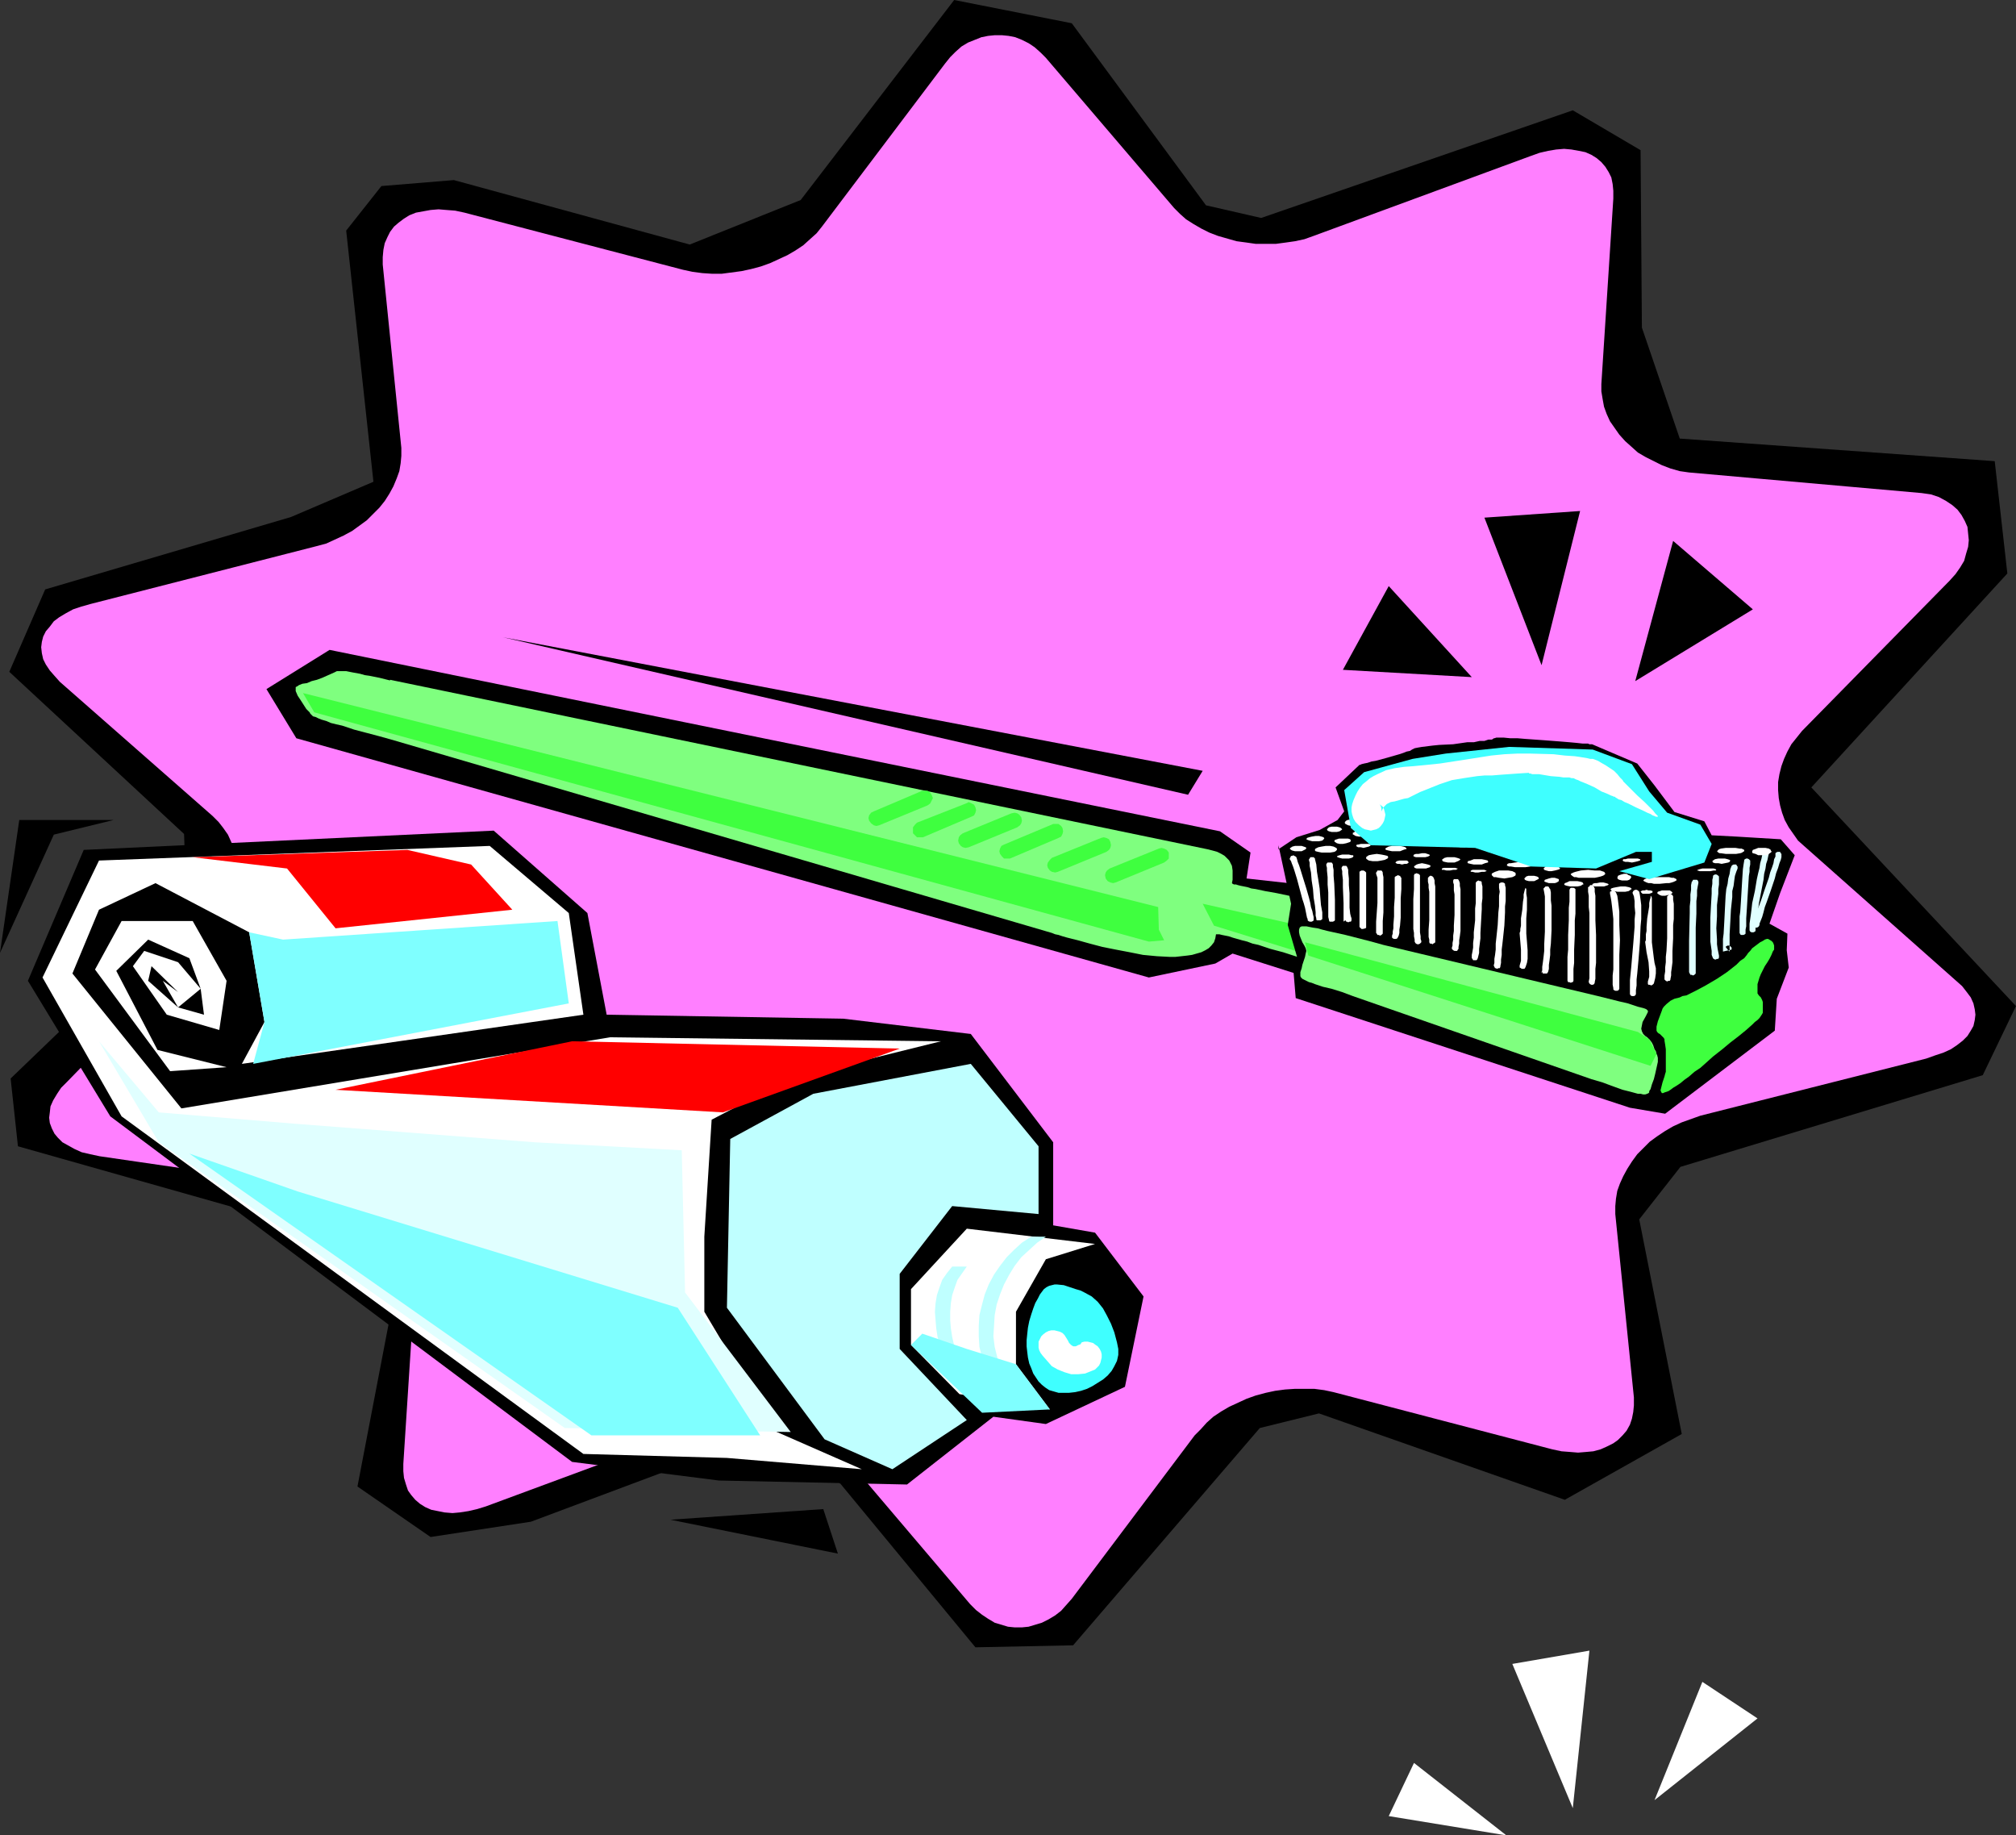 <?xml version="1.0" encoding="UTF-8" standalone="no"?>
<svg
   version="1.0"
   width="129.724mm"
   height="118.072mm"
   id="svg122"
   sodipodi:docname="Toothbrush &amp; Paste 1.wmf"
   xmlns:inkscape="http://www.inkscape.org/namespaces/inkscape"
   xmlns:sodipodi="http://sodipodi.sourceforge.net/DTD/sodipodi-0.dtd"
   xmlns="http://www.w3.org/2000/svg"
   xmlns:svg="http://www.w3.org/2000/svg">
  <rect width="100%" height="100%" fill="#333333" stroke="none"/>
  <sodipodi:namedview
     id="namedview122"
     pagecolor="#ffffff"
     bordercolor="#000000"
     borderopacity="0.25"
     inkscape:showpageshadow="2"
     inkscape:pageopacity="0.0"
     inkscape:pagecheckerboard="0"
     inkscape:deskcolor="#d1d1d1"
     inkscape:document-units="mm" />
  <defs
     id="defs1">
    <pattern
       id="WMFhbasepattern"
       patternUnits="userSpaceOnUse"
       width="6"
       height="6"
       x="0"
       y="0" />
  </defs>
  <path
     style="fill:#000000;fill-opacity:1;fill-rule:evenodd;stroke:none"
     d="M 80.315,300.198 4.363,278.709 2.586,262.229 45.41,221.028 44.763,202.771 2.262,163.348 10.989,143.313 70.781,125.702 90.819,117.139 84.194,56.065 92.758,45.24 110.373,43.786 167.741,59.458 194.728,48.633 232.057,0 l 28.603,5.655 32.643,44.27 13.413,3.07 75.79,-26.174 16.483,9.694 0.323,43.139 9.211,26.982 76.598,5.493 3.07,27.305 -47.672,52.026 49.773,53.157 -8.08,16.803 -73.528,22.297 -10.019,12.764 10.342,52.187 -28.442,15.995 -59.792,-21.004 -14.382,3.555 -45.41,52.834 -23.755,0.485 -32.805,-39.746 -17.453,-12.441 -57.853,21.65 -24.402,3.716 -17.776,-12.279 10.504,-54.772 z"
     id="path1" />
  <path
     style="fill:#ff7fff;fill-opacity:1;fill-rule:evenodd;stroke:none"
     d="m 166.125,65.598 2.262,0.485 2.424,0.323 2.424,0.162 h 2.262 l 2.424,-0.323 2.424,-0.323 2.262,-0.485 2.424,-0.646 2.262,-0.808 2.101,-0.969 2.101,-0.969 1.939,-1.131 1.939,-1.293 1.616,-1.454 1.616,-1.454 1.293,-1.616 29.896,-39.585 1.293,-1.616 1.293,-1.293 1.454,-1.293 1.616,-0.969 1.616,-0.646 1.616,-0.646 1.616,-0.323 1.616,-0.162 h 1.778 l 1.616,0.162 1.616,0.323 1.616,0.646 1.616,0.808 1.454,0.969 1.454,1.293 1.293,1.293 31.189,36.515 1.454,1.454 1.454,1.293 1.778,1.131 1.939,1.131 1.939,0.969 2.101,0.808 2.262,0.646 2.262,0.646 2.424,0.323 2.262,0.323 h 2.424 2.424 l 2.424,-0.323 2.262,-0.323 2.262,-0.485 2.262,-0.808 52.682,-19.388 2.262,-0.808 2.101,-0.485 1.939,-0.323 1.939,-0.162 1.778,0.162 1.778,0.323 1.616,0.323 1.454,0.646 1.293,0.808 1.131,0.969 0.97,1.131 0.808,1.293 0.646,1.293 0.323,1.616 0.162,1.616 v 1.939 l -2.909,45.078 v 1.777 l 0.323,1.939 0.323,1.777 0.646,1.777 0.808,1.777 1.131,1.616 1.131,1.616 1.454,1.616 1.454,1.293 1.616,1.454 1.939,1.131 1.939,0.969 1.939,0.969 2.101,0.808 2.262,0.646 2.262,0.323 56.56,5.009 2.262,0.323 1.939,0.646 1.778,0.969 1.454,0.969 1.293,1.131 0.97,1.293 0.808,1.454 0.646,1.454 0.162,1.616 0.162,1.616 -0.162,1.616 -0.485,1.616 -0.485,1.777 -0.97,1.616 -1.131,1.616 -1.454,1.616 -35.875,36.515 -1.293,1.616 -1.293,1.616 -0.97,1.777 -0.808,1.777 -0.646,1.777 -0.485,1.939 -0.323,1.939 v 1.939 l 0.162,1.939 0.323,1.777 0.485,1.777 0.646,1.777 0.97,1.777 1.131,1.616 1.131,1.616 1.454,1.293 37.006,32.799 1.454,1.293 1.131,1.454 0.97,1.293 0.646,1.454 0.323,1.454 0.162,1.293 -0.162,1.293 -0.323,1.454 -0.646,1.131 -0.808,1.293 -1.131,1.131 -1.454,1.131 -1.454,0.969 -1.778,0.808 -1.939,0.646 -2.262,0.808 -54.944,13.895 -2.262,0.808 -2.262,0.808 -2.101,0.969 -1.939,1.131 -1.939,1.293 -1.778,1.293 -1.616,1.616 -1.454,1.454 -1.293,1.777 -1.131,1.777 -0.97,1.777 -0.808,1.777 -0.646,1.777 -0.323,1.939 -0.162,1.777 v 1.939 l 4.525,44.593 v 1.939 l -0.162,1.616 -0.323,1.616 -0.485,1.454 -0.808,1.454 -0.97,1.131 -1.131,1.131 -1.131,0.808 -1.616,0.808 -1.454,0.646 -1.778,0.485 -1.778,0.162 -1.939,0.162 -1.939,-0.162 -2.101,-0.162 -2.262,-0.485 -53.166,-13.895 -2.262,-0.485 -2.424,-0.323 h -2.424 -2.262 l -2.424,0.162 -2.424,0.323 -2.262,0.485 -2.424,0.646 -2.262,0.808 -2.101,0.969 -2.101,0.969 -1.939,1.131 -1.939,1.293 -1.616,1.454 -1.454,1.616 -1.454,1.454 v 0 l -29.896,39.746 -1.293,1.454 -1.293,1.454 -1.454,1.131 -1.616,0.969 -1.616,0.808 -1.616,0.485 -1.616,0.485 -1.616,0.162 h -1.778 l -1.616,-0.162 -1.616,-0.485 -1.616,-0.485 -1.616,-0.969 -1.454,-0.969 -1.454,-1.131 -1.454,-1.454 -31.027,-36.515 -1.293,-1.454 -1.616,-1.293 -1.778,-1.131 -1.939,-1.131 -1.939,-0.969 -2.101,-0.808 -2.262,-0.646 -2.262,-0.646 -2.262,-0.323 -2.424,-0.323 h -2.424 -2.424 l -2.424,0.323 -2.262,0.323 -2.262,0.646 -2.262,0.646 -52.843,19.55 -2.101,0.646 -2.101,0.485 -2.101,0.323 -1.778,0.162 -1.939,-0.162 -1.616,-0.323 -1.616,-0.323 -1.454,-0.646 -1.293,-0.808 -1.131,-0.969 -0.97,-1.131 -0.808,-1.131 -0.485,-1.454 -0.485,-1.616 -0.162,-1.616 v -1.777 l 2.909,-45.078 v -1.939 l -0.323,-1.777 -0.485,-1.939 -0.485,-1.777 -0.97,-1.777 -0.97,-1.616 -1.293,-1.616 -1.293,-1.454 -1.454,-1.454 -1.778,-1.293 -1.778,-1.293 -1.939,-0.969 -1.939,-0.969 -2.262,-0.808 -2.101,-0.485 -2.262,-0.485 -55.429,-8.079 -2.262,-0.485 -2.101,-0.485 -1.778,-0.808 -1.454,-0.808 -1.454,-0.808 -1.131,-1.131 -0.808,-0.969 -0.646,-1.293 -0.485,-1.293 -0.162,-1.293 0.162,-1.293 0.162,-1.454 0.646,-1.454 0.97,-1.616 0.97,-1.454 1.454,-1.454 35.714,-36.676 1.454,-1.454 1.293,-1.777 0.97,-1.616 0.808,-1.939 0.646,-1.777 0.485,-1.939 0.162,-1.939 0.162,-1.777 -0.162,-1.939 -0.323,-1.939 -0.485,-1.777 -0.808,-1.777 -0.808,-1.777 -1.131,-1.616 -1.131,-1.454 -1.454,-1.454 -37.168,-32.637 -1.293,-1.454 -1.131,-1.293 -0.97,-1.454 -0.646,-1.293 -0.323,-1.454 -0.162,-1.454 0.162,-1.293 0.323,-1.293 0.646,-1.293 0.97,-1.131 0.97,-1.293 1.293,-0.969 1.616,-0.969 1.778,-0.969 1.939,-0.646 2.262,-0.646 54.944,-14.057 2.424,-0.646 2.101,-0.969 2.101,-0.969 2.101,-1.131 1.778,-1.293 1.778,-1.293 1.616,-1.616 1.454,-1.454 1.293,-1.616 1.131,-1.777 0.97,-1.777 0.808,-1.939 0.646,-1.777 0.323,-1.939 0.162,-1.777 v -1.939 L 93.081,64.305 v -1.777 l 0.162,-1.777 0.323,-1.616 0.646,-1.454 0.646,-1.293 0.97,-1.293 1.131,-0.969 1.293,-0.969 1.293,-0.808 1.616,-0.646 1.778,-0.323 1.778,-0.323 1.939,-0.162 1.939,0.162 2.101,0.162 2.262,0.485 z"
     id="path2" />
  <path
     style="fill:#000000;fill-opacity:1;fill-rule:evenodd;stroke:none"
     d="m 357.944,164.64 -31.35,-1.777 11.15,-20.358 z"
     id="path3" />
  <path
     style="fill:#000000;fill-opacity:1;fill-rule:evenodd;stroke:none"
     d="m 374.912,161.732 -13.898,-35.869 23.27,-1.616 z"
     id="path4" />
  <path
     style="fill:#000000;fill-opacity:1;fill-rule:evenodd;stroke:none"
     d="m 397.697,165.61 9.211,-34.091 19.392,16.642 z"
     id="path5" />
  <path
     style="fill:#000000;fill-opacity:1;fill-rule:evenodd;stroke:none"
     d="m 80.154,158.016 -15.352,9.533 7.272,11.956 207.333,58.165 16.16,-3.393 4.202,-2.424 20.362,6.463 0.485,-22.781 -17.453,-1.939 0.97,-6.301 -7.434,-5.17 z"
     id="path6" />
  <path
     style="fill:#7fff7f;fill-opacity:1;fill-rule:evenodd;stroke:none"
     d="m 95.182,179.828 -2.909,-0.808 -3.07,-0.808 -3.07,-0.808 -2.909,-0.969 -1.454,-0.323 -1.293,-0.323 -1.131,-0.485 -1.131,-0.323 -0.808,-0.323 -0.646,-0.323 -0.646,-0.162 -0.323,-0.323 -0.323,-0.323 -0.162,-0.323 -0.808,-0.808 -1.454,-2.262 -0.646,-0.969 -0.485,-1.131 v -0.323 -0.323 -0.323 l 0.323,-0.162 0.485,-0.323 0.808,-0.323 1.131,-0.162 1.131,-0.485 1.293,-0.323 1.293,-0.485 1.454,-0.646 1.454,-0.646 0.646,-0.323 h 0.97 1.293 l 1.616,0.323 1.778,0.323 1.131,0.323 1.131,0.162 2.424,0.485 2.586,0.646 v -0.162 l 198.768,41.2 1.293,0.323 1.131,0.323 0.97,0.485 0.808,0.485 0.646,0.646 0.485,0.485 0.323,0.646 0.323,0.646 0.162,1.131 v 1.293 0.969 l -0.162,0.808 v 0 l 0.162,0.162 0.323,0.162 h 0.485 l 0.485,0.162 0.646,0.162 0.808,0.162 0.808,0.162 0.97,0.323 1.131,0.162 2.262,0.485 2.747,0.485 3.07,0.646 3.232,0.485 3.394,0.646 3.717,0.646 3.878,0.646 3.878,0.646 4.04,0.646 8.403,1.454 8.242,1.293 4.04,0.808 3.878,0.646 3.878,0.646 3.555,0.646 3.394,0.485 3.232,0.646 2.909,0.485 2.586,0.485 1.293,0.162 1.131,0.323 0.97,0.162 0.808,0.162 0.808,0.162 0.808,0.162 0.485,0.162 0.485,0.162 h 0.485 l 0.162,0.162 h 0.162 v 0.162 h -0.323 l -0.485,0.162 -0.97,0.162 -1.131,0.162 -1.293,0.162 -1.454,0.162 -1.616,0.162 -1.939,0.162 -1.939,0.162 -2.262,0.162 -2.262,0.323 -2.424,0.162 -4.848,0.485 -10.181,0.808 -5.171,0.485 -4.686,0.323 -2.262,0.162 -2.101,0.162 -1.939,0.162 -1.778,0.323 h -1.616 l -1.454,0.162 -1.293,0.162 -0.97,0.162 h -0.808 l -0.485,0.162 h -0.323 l -0.485,-0.162 h -0.485 l -0.808,-0.162 -0.808,-0.162 -0.97,-0.323 -1.131,-0.323 -1.131,-0.323 -2.586,-0.808 -2.909,-0.646 -5.979,-1.939 -3.07,-0.808 -2.909,-0.969 -1.454,-0.323 -1.293,-0.485 -1.293,-0.323 -1.131,-0.323 -1.131,-0.323 -0.97,-0.323 -0.808,-0.162 -0.808,-0.162 -0.646,-0.162 h -0.323 -0.323 -0.162 l -0.162,0.969 -0.323,0.969 -0.646,0.808 -0.646,0.646 -0.808,0.485 -0.97,0.485 -1.131,0.323 -1.131,0.323 -1.131,0.162 -1.454,0.162 -1.454,0.162 h -1.454 l -3.07,-0.162 -3.394,-0.323 -3.232,-0.646 -3.394,-0.646 -3.232,-0.646 -3.07,-0.808 -2.909,-0.808 -1.293,-0.323 -1.293,-0.323 -1.131,-0.323 -0.97,-0.323 -0.808,-0.162 -0.808,-0.323 z"
     id="path7" />
  <path
     style="fill:#3fff3f;fill-opacity:1;fill-rule:evenodd;stroke:none"
     d="m 76.437,173.203 202.969,55.742 3.717,-0.323 -1.293,-2.585 -0.162,-5.493 -207.979,-52.026 z"
     id="path8" />
  <path
     style="fill:#3fff3f;fill-opacity:1;fill-rule:evenodd;stroke:none"
     d="m 295.243,225.068 20.846,6.463 h 3.232 l 3.717,-1.616 0.323,-3.231 -30.866,-6.948 z"
     id="path9" />
  <path
     style="fill:#000000;fill-opacity:1;fill-rule:evenodd;stroke:none"
     d="m 310.918,206.487 4.363,-2.908 5.656,-1.777 4.363,-2.424 1.616,-2.1 -2.101,-5.817 5.818,-5.493 h 0.162 l 0.323,-0.162 0.646,-0.162 0.808,-0.162 0.97,-0.323 0.97,-0.162 2.424,-0.646 2.262,-0.646 1.131,-0.323 0.97,-0.323 0.808,-0.323 0.808,-0.162 0.485,-0.323 0.323,-0.162 0.323,-0.162 0.808,-0.162 0.97,-0.162 1.293,-0.162 1.293,-0.162 1.616,-0.162 3.394,-0.162 3.394,-0.485 h 1.616 l 1.454,-0.323 h 1.131 l 0.97,-0.323 h 0.808 l 0.323,-0.162 0.162,-0.162 h 0.162 l 0.485,-0.162 h 1.778 l 1.616,0.162 h 1.778 l 1.939,0.162 4.525,0.323 4.202,0.323 1.939,0.162 1.778,0.162 1.454,0.162 h 0.646 0.646 l 0.323,0.162 h 0.323 0.323 l 10.989,4.686 4.202,5.332 4.848,6.463 7.272,2.262 1.778,3.393 6.141,0.323 10.666,0.646 3.394,3.878 -3.555,9.21 -2.586,7.432 4.363,2.424 -0.162,4.039 0.485,4.201 -2.909,7.594 -0.485,7.755 -26.664,20.196 -8.565,-1.454 -81.285,-26.659 -0.646,-7.755 0.97,-2.262 -2.262,-7.755 0.808,-5.17 -3.07,-14.218 z"
     id="path10" />
  <path
     style="fill:#7fff7f;fill-opacity:1;fill-rule:evenodd;stroke:none"
     d="m 336.451,229.753 -2.909,-0.808 -6.302,-1.616 -2.909,-0.646 -1.454,-0.323 -1.293,-0.323 -1.131,-0.323 -1.131,-0.162 -0.808,-0.162 -0.808,-0.162 h -1.131 l -0.323,0.162 -0.162,0.162 -0.162,0.485 v 0.646 l 0.162,0.808 0.646,1.616 0.485,0.808 0.323,0.646 0.162,0.646 -0.162,0.646 -0.162,0.808 -0.646,1.939 -0.162,0.808 -0.323,0.969 v 0.646 0.323 l 0.162,0.323 0.323,0.323 0.323,0.162 0.646,0.323 0.646,0.323 0.646,0.162 0.808,0.323 1.939,0.646 2.101,0.485 2.586,0.808 2.586,0.969 58.014,20.196 2.747,0.808 2.586,0.969 2.262,0.808 1.939,0.485 1.778,0.485 h 0.646 l 0.646,0.162 h 0.485 l 0.485,-0.162 0.323,-0.162 0.162,-0.162 v -0.323 l 0.323,-0.485 0.323,-1.131 0.485,-1.293 0.323,-1.293 0.323,-1.454 0.323,-1.454 v -0.969 l -0.162,-0.646 -0.162,-0.323 -0.162,-0.646 -0.323,-0.485 -0.323,-0.969 -0.323,-0.646 -0.485,-0.646 -0.646,-0.646 -0.485,-0.323 -0.485,-0.485 -0.162,-0.323 -0.162,-0.323 -0.162,-0.646 0.162,-0.808 0.162,-0.808 0.808,-1.454 0.323,-0.646 0.162,-0.323 v -0.323 l -0.162,-0.162 -0.162,-0.162 -0.323,-0.162 -0.485,-0.162 -0.646,-0.162 -0.646,-0.162 -1.454,-0.485 -0.97,-0.323 -2.101,-0.485 -2.586,-0.646 -2.586,-0.646 z"
     id="path11" />
  <path
     style="fill:#3fff3f;fill-opacity:1;fill-rule:evenodd;stroke:none"
     d="m 408.524,242.517 -1.293,0.323 -0.97,0.485 -0.97,0.808 -0.646,0.646 -0.323,0.485 -0.162,0.485 -0.485,1.293 -0.485,1.293 -0.323,1.293 v 0.646 0.323 l 0.162,0.323 0.323,0.323 0.323,0.162 0.323,0.323 0.323,0.323 0.323,0.323 0.162,0.323 v 0.323 l 0.162,0.969 0.162,1.131 v 5.493 l -0.162,0.485 -0.162,0.646 -0.485,1.454 -0.162,0.646 -0.162,0.646 -0.162,0.646 0.162,0.323 0.162,0.323 h 0.323 l 0.323,-0.162 0.485,-0.162 0.485,-0.162 0.485,-0.323 0.646,-0.485 0.808,-0.485 0.97,-0.646 0.97,-0.808 1.131,-0.808 1.293,-1.131 1.454,-0.969 1.454,-1.293 1.616,-1.454 2.262,-1.777 1.939,-1.616 2.101,-1.616 1.778,-1.454 1.454,-1.293 0.646,-0.646 0.646,-0.485 0.485,-0.485 0.323,-0.485 0.323,-0.485 0.162,-0.323 v -1.293 -1.293 l -0.162,-0.485 -0.162,-0.323 -0.162,-0.323 -0.323,-0.323 -0.162,-0.162 -0.323,-0.485 v -0.485 -0.485 -1.293 l 0.485,-1.616 0.323,-0.808 0.485,-0.969 0.485,-0.969 0.646,-0.969 0.485,-0.808 0.485,-0.969 0.323,-0.808 0.323,-0.485 v -0.485 -0.485 l -0.162,-0.485 -0.162,-0.323 -0.323,-0.323 -0.808,-0.485 h -0.323 l -0.485,0.162 -0.485,0.323 -0.646,0.323 -0.646,0.485 -1.293,0.969 -0.485,0.646 -0.485,0.485 -0.323,0.485 -0.646,0.808 -0.97,0.646 -0.97,0.969 -2.262,1.777 -2.424,1.616 -2.747,1.616 -2.424,1.293 -1.293,0.646 -0.97,0.485 -0.97,0.162 z"
     id="path12" />
  <path
     style="fill:#ffffff;fill-opacity:1;fill-rule:evenodd;stroke:none"
     d="m 313.665,208.911 0.323,0.485 0.162,0.485 0.323,0.808 0.323,0.969 0.646,2.1 0.646,2.424 0.646,2.424 0.323,0.969 0.323,1.131 0.162,0.808 0.162,0.808 0.162,0.808 0.162,0.323 v 0.323 l 0.162,0.162 0.323,0.162 h 0.323 0.162 l 0.323,-0.162 0.162,-0.162 v -0.323 -0.485 l -0.162,-0.646 -0.162,-0.808 -0.323,-0.969 -0.162,-0.969 -0.323,-1.293 -0.646,-2.262 -0.808,-2.585 -0.646,-2.1 -0.323,-0.969 -0.323,-0.808 -0.162,-0.646 -0.162,-0.485 -0.162,-0.162 -0.323,-0.162 -0.323,-0.162 -0.162,0.162 h -0.323 l -0.162,0.323 -0.162,0.323 z"
     id="path13" />
  <path
     style="fill:#ffffff;fill-opacity:1;fill-rule:evenodd;stroke:none"
     d="m 318.352,209.234 0.162,0.485 v 0.808 l 0.323,1.616 0.162,1.939 0.323,2.1 0.162,2.1 0.323,1.939 0.162,1.616 v 0.808 l 0.162,0.646 v 0.323 l 0.162,0.162 h 0.323 0.323 0.162 l 0.323,-0.162 0.162,-0.162 v -0.323 -0.485 -0.808 l -0.323,-1.777 -0.162,-1.939 -0.162,-2.1 -0.323,-2.1 -0.323,-1.939 -0.162,-1.777 -0.162,-0.646 -0.162,-0.646 v -0.162 l -0.323,-0.323 h -0.162 -0.323 -0.323 l -0.162,0.323 -0.162,0.162 z"
     id="path14" />
  <path
     style="fill:#ffffff;fill-opacity:1;fill-rule:evenodd;stroke:none"
     d="m 322.553,210.365 0.162,0.646 v 0.646 l 0.162,1.616 v 1.777 l 0.162,1.939 v 1.939 1.777 1.616 0.646 l 0.162,0.646 v 0.162 l 0.162,0.323 h 0.323 0.162 0.323 l 0.323,-0.162 0.162,-0.162 v -0.323 -0.485 -0.646 -1.616 -1.939 l -0.162,-3.878 -0.162,-1.939 v -1.454 l -0.162,-0.808 v -0.485 l -0.162,-0.323 -0.162,-0.162 h -0.323 -0.323 -0.323 l -0.162,0.162 -0.162,0.323 z"
     id="path15" />
  <path
     style="fill:#ffffff;fill-opacity:1;fill-rule:evenodd;stroke:none"
     d="m 326.27,211.173 0.162,0.646 v 0.646 l 0.162,1.454 v 1.777 l 0.162,3.878 v 3.393 0.646 0.485 l 0.162,-0.162 0.323,-0.162 0.162,0.323 h 0.162 l 0.323,0.162 0.323,-0.162 h 0.323 l 0.162,-0.323 v -0.162 -0.323 l -0.162,-0.485 -0.162,-0.646 -0.162,-1.454 v -1.616 -1.939 l -0.162,-1.939 v -1.616 l -0.162,-1.454 v -0.646 l -0.162,-0.485 -0.162,-0.323 -0.162,-0.162 h -0.323 -0.323 -0.162 l -0.162,0.162 -0.162,0.323 z"
     id="path16" />
  <path
     style="fill:#ffffff;fill-opacity:1;fill-rule:evenodd;stroke:none"
     d="m 330.633,212.304 v 0.485 0.646 5.332 1.939 3.393 0.646 0.646 l 0.162,0.162 0.162,0.162 0.162,0.162 h 0.323 l 0.646,-0.162 0.162,-0.162 v -0.323 -0.485 -0.646 -3.393 -1.939 -5.332 -0.646 -0.646 l -0.162,-0.162 -0.162,-0.162 -0.323,-0.162 h -0.162 -0.323 l -0.323,0.162 -0.162,0.162 z"
     id="path17" />
  <path
     style="fill:#ffffff;fill-opacity:1;fill-rule:evenodd;stroke:none"
     d="m 334.673,212.465 0.162,0.485 0.162,0.485 v 0.808 0.969 2.1 2.262 l -0.162,2.262 -0.162,2.262 v 2.747 l 0.162,0.162 0.162,0.323 h 0.323 l 0.323,0.162 0.323,-0.162 0.162,-0.162 0.162,-0.162 v -0.323 -2.747 l 0.162,-2.1 v -2.424 -2.424 -2.1 -0.969 -0.646 l -0.162,-0.808 v -0.323 l -0.162,-0.323 -0.162,-0.162 h -0.323 -0.323 -0.323 l -0.162,0.323 -0.162,0.162 v 0.323 z"
     id="path18" />
  <path
     style="fill:#ffffff;fill-opacity:1;fill-rule:evenodd;stroke:none"
     d="m 339.198,213.596 v 0.969 0.808 2.908 l -0.162,2.262 v 2.262 l -0.162,2.1 v 0.808 l -0.162,0.808 v 0.485 l -0.162,0.485 v 0.162 0.323 l 0.162,0.162 0.323,0.162 h 0.323 0.162 l 0.323,-0.162 0.162,-0.323 0.162,-0.323 0.162,-0.646 v -0.808 l 0.162,-0.969 0.162,-1.939 v -2.424 -2.262 l 0.162,-2.262 v -2.747 l -0.162,-0.162 -0.162,-0.323 h -0.162 l -0.323,-0.162 -0.323,0.162 -0.323,0.162 -0.162,0.162 z"
     id="path19" />
  <path
     style="fill:#ffffff;fill-opacity:1;fill-rule:evenodd;stroke:none"
     d="m 343.884,212.95 v 3.231 l -0.162,2.424 v 2.424 2.585 2.262 l 0.162,0.969 v 0.808 l 0.162,0.808 v 0.485 l 0.162,0.323 0.162,0.162 0.323,0.162 h 0.323 l 0.323,-0.162 0.162,-0.162 0.162,-0.162 v -0.323 l -0.162,-0.485 v -0.646 l -0.162,-0.969 v -0.969 -2.262 -5.009 -2.424 -3.07 -0.162 l -0.323,-0.323 h -0.162 l -0.323,-0.162 -0.323,0.162 h -0.162 l -0.162,0.323 z"
     id="path20" />
  <path
     style="fill:#ffffff;fill-opacity:1;fill-rule:evenodd;stroke:none"
     d="m 347.278,213.919 v 0.485 l 0.162,0.646 v 0.808 l 0.162,0.969 v 6.948 l -0.162,2.262 v 1.777 l 0.162,0.646 v 0.485 0.162 l 0.162,0.323 h 0.323 l 0.323,0.162 0.162,-0.162 0.323,-0.162 0.162,-0.162 v -0.323 -5.17 -2.424 -2.424 -2.262 -0.969 l -0.162,-0.808 v -0.646 l -0.162,-0.485 -0.162,-0.323 -0.162,-0.162 -0.323,-0.162 h -0.323 l -0.162,0.162 -0.323,0.323 v 0.162 z"
     id="path21" />
  <path
     style="fill:#ffffff;fill-opacity:1;fill-rule:evenodd;stroke:none"
     d="m 353.419,214.565 0.162,0.485 v 0.646 0.808 l 0.162,0.969 v 5.009 l -0.162,2.585 v 1.293 l -0.162,1.131 v 0.969 l -0.162,0.808 v 0.646 l -0.162,0.485 v 0.323 l 0.162,0.162 0.162,0.162 0.323,0.162 h 0.323 0.323 l 0.162,-0.323 0.162,-0.162 v -0.485 l 0.162,-0.808 v -0.808 l 0.162,-0.969 0.162,-1.293 v -1.293 -2.585 -4.039 -1.131 -1.131 l -0.162,-0.808 v -0.646 l -0.162,-0.485 -0.162,-0.323 -0.162,-0.162 h -0.323 -0.323 -0.323 l -0.162,0.323 v 0.162 z"
     id="path22" />
  <path
     style="fill:#ffffff;fill-opacity:1;fill-rule:evenodd;stroke:none"
     d="m 358.913,214.889 v 0.485 0.808 0.969 2.424 l -0.162,1.293 v 2.908 l -0.323,2.908 v 1.293 l -0.162,1.293 v 1.131 l -0.162,0.969 -0.162,0.808 v 0.485 0.323 l 0.162,0.162 0.162,0.323 h 0.323 0.323 0.162 l 0.162,-0.162 0.162,-0.323 0.162,-0.646 0.162,-0.646 v -0.969 l 0.162,-1.293 0.162,-1.293 v -1.293 l 0.162,-2.908 0.162,-2.908 v -1.293 l 0.162,-1.293 v -2.908 l -0.162,-0.646 v -0.323 l -0.162,-0.323 h -0.323 l -0.323,-0.162 -0.323,0.162 -0.162,0.162 -0.162,0.162 z"
     id="path23" />
  <path
     style="fill:#ffffff;fill-opacity:1;fill-rule:evenodd;stroke:none"
     d="m 364.569,215.212 v 0.646 l 0.162,0.969 -0.162,0.969 v 1.293 1.293 l -0.162,1.454 -0.162,3.07 -0.323,3.07 -0.162,1.454 v 1.454 l -0.162,1.293 -0.162,0.969 v 0.969 l -0.162,0.646 0.162,0.323 0.162,0.323 h 0.162 l 0.323,0.162 0.323,-0.162 h 0.323 l 0.162,-0.323 v -0.162 l 0.162,-0.808 v -0.808 l 0.162,-1.131 v -1.293 l 0.162,-1.293 0.162,-1.454 0.323,-3.07 0.162,-3.231 v -1.454 l 0.162,-1.293 v -1.293 -0.969 -0.969 l -0.162,-0.646 v -0.323 l -0.162,-0.162 -0.323,-0.162 h -0.323 -0.162 l -0.323,0.162 -0.162,0.162 z"
     id="path24" />
  <path
     style="fill:#ffffff;fill-opacity:1;fill-rule:evenodd;stroke:none"
     d="m 369.579,227.006 0.162,1.939 0.162,1.939 v 1.939 0.808 l -0.323,1.131 v 0.162 0.323 l 0.323,0.162 0.162,0.162 h 0.323 0.323 l 0.162,-0.162 0.162,-0.323 0.323,-0.969 0.162,-0.969 v -2.1 l -0.162,-2.1 -0.162,-1.939 v -3.716 l 0.162,-2.1 v -2.908 l -0.162,-0.969 v -0.646 -0.485 l -0.162,-0.323 v -0.162 0.162 l -0.162,0.323 -0.162,0.646 -0.162,0.646 v 0.808 l -0.162,0.969 -0.162,1.939 -0.323,2.1 v 1.777 l -0.162,0.808 v 0.485 l -0.162,0.485 z"
     id="path25" />
  <path
     style="fill:#ffffff;fill-opacity:1;fill-rule:evenodd;stroke:none"
     d="m 375.396,216.181 0.162,0.808 0.162,0.969 v 1.131 1.293 2.908 3.231 l -0.162,3.07 v 1.616 l -0.162,1.454 -0.162,1.293 -0.162,1.131 v 0.808 l -0.162,0.808 v -0.808 0.323 l 0.162,0.162 0.162,0.323 h 0.323 0.323 0.323 l 0.162,-0.162 0.162,-0.323 0.162,-0.646 v -0.969 l 0.162,-1.131 0.162,-1.293 v -1.293 l 0.162,-1.454 0.162,-3.231 v -5.978 l -0.162,-1.293 v -1.131 -0.808 l -0.162,-0.808 -0.162,-0.162 -0.162,-0.323 -0.162,-0.162 h -0.323 -0.323 l -0.162,0.162 -0.323,0.323 z"
     id="path26" />
  <path
     style="fill:#ffffff;fill-opacity:1;fill-rule:evenodd;stroke:none"
     d="m 381.699,216.504 v 2.747 l -0.162,1.454 v 1.454 1.616 l -0.162,3.555 v 3.555 l -0.162,1.777 v 1.454 1.454 2.585 0.323 l 0.162,0.323 h 0.323 l 0.323,0.162 0.323,-0.162 h 0.162 l 0.162,-0.323 v -0.323 -2.585 l 0.162,-1.454 v -1.454 -1.777 l 0.162,-3.555 v -3.555 l 0.162,-1.616 v -1.616 -1.293 -2.747 -0.323 l -0.162,-0.162 -0.323,-0.162 h -0.323 -0.323 l -0.162,0.162 -0.162,0.323 v 0.162 z"
     id="path27" />
  <path
     style="fill:#ffffff;fill-opacity:1;fill-rule:evenodd;stroke:none"
     d="m 386.224,216.02 v 0.808 l 0.162,0.969 v 1.293 1.454 l 0.162,1.454 v 1.777 3.555 6.786 1.454 1.131 1.131 l -0.162,0.808 v 0.162 l 0.162,0.323 0.162,0.162 0.323,0.162 h 0.323 l 0.323,-0.162 0.162,-0.323 v -0.162 l 0.162,-0.808 v -1.131 -1.293 l 0.162,-1.454 v -6.786 l -0.162,-3.555 v -1.777 -1.454 -1.454 -1.293 l -0.162,-0.969 v -0.808 l -0.162,-0.323 -0.162,-0.323 -0.323,-0.162 h -0.162 -0.323 l -0.162,0.323 -0.323,0.162 z"
     id="path28" />
  <path
     style="fill:#ffffff;fill-opacity:1;fill-rule:evenodd;stroke:none"
     d="m 391.556,217.312 0.162,0.808 0.162,0.969 0.162,1.293 0.162,1.454 0.162,1.616 v 1.616 3.716 3.555 3.393 l -0.162,1.454 v 2.262 l 0.162,0.808 v 0.323 l 0.162,0.162 0.323,0.162 h 0.162 0.323 l 0.323,-0.162 0.162,-0.323 v -0.162 -0.808 -2.424 -1.454 -3.393 l 0.162,-3.555 -0.162,-3.716 v -1.616 -1.616 l -0.162,-1.454 -0.162,-1.293 -0.162,-1.131 -0.323,-0.808 -0.162,-0.162 -0.162,-0.162 -0.323,-0.162 h -0.323 l -0.162,0.162 -0.323,0.162 v 0.162 z"
     id="path29" />
  <path
     style="fill:#ffffff;fill-opacity:1;fill-rule:evenodd;stroke:none"
     d="m 397.051,217.151 0.323,0.808 0.162,1.131 v 1.293 l 0.162,1.616 -0.162,1.616 v 1.777 l -0.323,4.039 -0.323,3.716 -0.162,1.939 -0.162,1.616 -0.162,1.616 v 1.293 1.131 0.808 0.162 l 0.162,0.323 0.323,0.162 h 0.162 0.323 l 0.323,-0.162 0.162,-0.323 v -0.162 -0.808 l 0.162,-1.131 v -1.454 l 0.162,-1.454 0.162,-1.777 0.162,-1.777 0.323,-4.039 0.162,-3.878 0.162,-1.777 v -1.777 -1.616 l -0.162,-1.293 -0.162,-1.131 -0.162,-0.808 -0.162,-0.162 -0.162,-0.162 -0.323,-0.162 h -0.323 l -0.323,0.162 -0.162,0.162 -0.162,0.323 z"
     id="path30" />
  <path
     style="fill:#ffffff;fill-opacity:1;fill-rule:evenodd;stroke:none"
     d="m 400.121,229.107 0.323,2.424 0.485,2.424 0.162,2.262 v 1.293 l -0.323,1.131 v 0.323 0.323 l 0.162,0.162 h 0.323 l 0.323,0.162 0.323,-0.162 0.162,-0.162 0.162,-0.162 0.323,-1.293 0.162,-1.131 v -1.293 l -0.323,-1.293 -0.162,-1.131 -0.162,-1.293 -0.323,-2.585 v -1.131 -0.808 -6.786 -0.808 -0.808 -0.485 l -0.162,-0.323 v -0.162 l -0.162,0.162 v 0.323 l -0.162,0.485 -0.162,0.808 v 0.808 l -0.162,0.969 -0.323,1.939 -0.162,2.1 v 0.969 l -0.162,0.808 v 0.808 0.646 l -0.162,0.323 z"
     id="path31" />
  <path
     style="fill:#ffffff;fill-opacity:1;fill-rule:evenodd;stroke:none"
     d="m 405.454,218.282 v 0.646 0.808 2.424 1.293 1.454 3.231 l -0.162,3.07 -0.162,1.454 v 1.293 l -0.162,1.293 v 0.969 l -0.162,0.969 v 0.646 0.323 l 0.162,0.162 0.162,0.162 0.323,0.162 0.323,-0.162 h 0.323 l 0.162,-0.323 v -0.162 l 0.162,-0.808 v -0.808 l 0.162,-1.131 0.162,-1.293 v -1.293 -1.454 l 0.162,-3.07 v -3.231 l 0.162,-1.454 v -3.716 l -0.162,-0.969 v -0.646 -0.162 l -0.162,-0.323 -0.323,-0.162 h -0.162 -0.323 l -0.323,0.323 -0.162,0.162 z"
     id="path32" />
  <path
     style="fill:#e0ffff;fill-opacity:1;fill-rule:evenodd;stroke:none"
     d="m 411.433,214.404 -0.162,0.808 v 1.131 l -0.162,1.131 v 1.454 l -0.162,1.454 v 1.616 l -0.162,6.786 v 7.594 l 0.162,0.323 0.162,0.323 h 0.323 l 0.323,0.162 0.323,-0.162 0.162,-0.162 0.162,-0.162 v -0.323 -1.777 -1.293 -4.362 -3.393 l 0.162,-3.393 v -1.616 -1.454 l 0.162,-1.293 v -1.293 l 0.162,-0.969 0.162,-0.808 v -0.323 l -0.162,-0.323 -0.162,-0.162 h -0.323 -0.323 -0.323 l -0.162,0.323 z"
     id="path33" />
  <path
     style="fill:#e0ffff;fill-opacity:1;fill-rule:evenodd;stroke:none"
     d="m 416.604,213.273 -0.162,0.646 v 0.969 l -0.162,1.131 v 1.293 l -0.162,2.747 -0.162,3.07 v 2.908 1.454 1.454 l 0.162,1.131 0.162,1.131 v 0.969 l 0.323,0.808 0.162,0.162 0.323,0.162 h 0.162 l 0.323,-0.162 h 0.323 l 0.162,-0.323 v -0.162 -0.323 l -0.162,-0.808 -0.162,-0.808 -0.162,-1.131 v -1.131 l -0.162,-2.747 0.162,-2.908 v -2.747 l 0.323,-2.747 v -1.131 l 0.162,-1.131 v -0.808 -0.808 -0.323 l -0.162,-0.162 -0.162,-0.162 -0.323,-0.162 h -0.323 l -0.323,0.162 -0.162,0.162 z"
     id="path34" />
  <path
     style="fill:#e0ffff;fill-opacity:1;fill-rule:evenodd;stroke:none"
     d="m 421.129,210.526 -0.323,0.808 -0.162,1.131 -0.323,1.131 -0.162,1.293 -0.323,1.293 -0.162,1.616 -0.162,3.07 -0.162,3.231 -0.162,2.908 -0.162,1.293 v 1.293 0.969 0.808 l 2.101,-0.485 v -0.162 -0.323 l -0.323,-0.323 -0.162,-0.162 h -0.323 -0.162 l -0.323,0.162 -0.162,0.162 0.485,0.646 0.485,0.485 v -1.777 -1.131 -1.293 l 0.162,-2.908 0.162,-3.07 0.323,-3.07 v -1.454 l 0.323,-1.293 0.162,-1.293 0.162,-1.131 0.323,-0.969 0.323,-0.808 v -0.162 -0.323 l -0.162,-0.162 -0.162,-0.323 h -0.323 -0.323 l -0.323,0.162 z"
     id="path35" />
  <path
     style="fill:#e0ffff;fill-opacity:1;fill-rule:evenodd;stroke:none"
     d="m 424.2,209.234 -0.162,0.969 -0.162,1.131 -0.162,2.424 -0.323,5.493 -0.162,2.424 -0.162,1.131 v 1.131 0.969 0.646 0.646 0.485 0.162 l 0.162,0.323 0.162,0.162 h 0.323 0.323 l 0.323,-0.162 0.162,-0.162 v -0.323 -0.646 l 0.162,-0.808 v -0.969 -0.969 l 0.162,-2.424 0.162,-2.747 0.162,-2.585 0.162,-2.585 0.162,-0.969 v -0.969 l 0.162,-0.808 v -0.646 -0.323 l -0.162,-0.162 -0.162,-0.162 -0.323,-0.162 h -0.323 l -0.323,0.162 -0.162,0.162 z"
     id="path36" />
  <path
     style="fill:#e0ffff;fill-opacity:1;fill-rule:evenodd;stroke:none"
     d="m 428.724,207.295 -0.162,0.646 -0.162,0.808 -0.323,1.131 -0.162,1.131 -0.323,1.293 -0.323,1.454 -0.485,2.908 -0.646,2.908 -0.162,1.454 -0.162,1.293 -0.162,1.131 -0.162,1.131 v 0.808 0.646 0.162 l 0.162,0.323 0.323,0.162 h 0.162 0.323 l 0.323,-0.162 0.162,-0.162 v -0.323 -0.646 l 0.162,-0.808 v -0.969 l 0.162,-1.131 0.323,-1.293 0.162,-1.454 1.131,-5.817 0.162,-1.454 0.323,-1.293 0.162,-1.131 0.323,-0.969 0.162,-0.808 0.162,-0.646 v -0.162 l -0.162,-0.323 -0.162,-0.162 -0.323,-0.162 h -0.323 l -0.323,0.162 -0.162,0.162 z"
     id="path37" />
  <path
     style="fill:#e0ffff;fill-opacity:1;fill-rule:evenodd;stroke:none"
     d="m 431.795,207.78 v 0.485 l -0.323,0.646 -0.162,0.969 -0.323,0.969 -0.485,1.293 -0.323,1.293 -0.97,2.747 -0.97,2.908 -0.485,1.293 -0.485,1.131 -0.323,1.131 -0.323,0.969 -0.162,0.646 -0.162,0.323 v 0.323 l 0.162,0.323 0.162,0.162 0.323,0.162 h 0.323 l 0.323,-0.162 0.162,-0.162 0.162,-0.323 v -0.323 l 0.323,-0.808 0.323,-0.808 0.323,-1.131 0.323,-1.293 0.485,-1.293 0.97,-2.747 0.97,-2.908 0.323,-1.293 0.485,-1.293 0.323,-1.131 0.323,-0.808 0.162,-0.646 v -0.485 -0.323 l -0.162,-0.162 -0.162,-0.323 h -0.323 -0.323 l -0.323,0.162 -0.162,0.162 z"
     id="path38" />
  <path
     style="fill:#ffffff;fill-opacity:1;fill-rule:evenodd;stroke:none"
     d="m 315.766,206.972 h 0.808 l 0.646,-0.323 0.323,-0.162 0.162,-0.323 -0.162,-0.162 -0.485,-0.162 -0.485,-0.162 h -0.808 -0.808 l -0.646,0.162 -0.485,0.323 -0.162,0.162 0.323,0.323 0.323,0.162 0.646,0.162 z"
     id="path39" />
  <path
     style="fill:#ffffff;fill-opacity:1;fill-rule:evenodd;stroke:none"
     d="m 319.968,204.548 h 0.808 l 0.808,-0.162 0.323,-0.323 0.162,-0.162 -0.162,-0.323 -0.485,-0.162 -0.646,-0.162 h -0.808 l -0.97,0.162 -0.646,0.162 -0.485,0.162 -0.162,0.323 0.323,0.162 0.485,0.162 0.646,0.162 z"
     id="path40" />
  <path
     style="fill:#ffffff;fill-opacity:1;fill-rule:evenodd;stroke:none"
     d="m 324.492,202.286 h 0.646 l 0.646,-0.162 0.485,-0.323 0.162,-0.162 -0.323,-0.323 -0.323,-0.162 -0.646,-0.162 h -0.646 -0.646 l -0.646,0.162 -0.323,0.323 -0.162,0.162 0.162,0.323 0.323,0.162 0.646,0.162 z"
     id="path41" />
  <path
     style="fill:#ffffff;fill-opacity:1;fill-rule:evenodd;stroke:none"
     d="m 329.825,200.832 0.97,-0.162 0.808,-0.162 0.646,-0.323 0.162,-0.162 v -0.162 -0.162 l -0.162,-0.162 -0.646,-0.162 -0.808,-0.162 h -1.131 -0.97 l -0.97,0.162 -0.323,0.162 -0.162,0.162 -0.162,0.162 v 0.162 0.162 l 0.162,0.162 0.646,0.323 0.808,0.162 z"
     id="path42" />
  <path
     style="fill:#ffffff;fill-opacity:1;fill-rule:evenodd;stroke:none"
     d="m 322.553,207.295 h 0.97 l 0.97,-0.162 0.323,-0.162 0.162,-0.162 0.162,-0.162 v -0.162 -0.162 l -0.162,-0.162 -0.323,-0.162 -0.323,-0.162 -0.808,-0.162 h -1.131 l -0.97,0.162 -0.808,0.162 -0.646,0.323 -0.162,0.162 v 0.162 0.162 l 0.162,0.162 0.646,0.162 0.808,0.162 z"
     id="path43" />
  <path
     style="fill:#ffffff;fill-opacity:1;fill-rule:evenodd;stroke:none"
     d="m 326.593,205.194 0.808,-0.162 0.485,-0.162 0.485,-0.162 0.162,-0.323 -0.162,-0.323 -0.485,-0.162 h -0.646 -0.808 -0.808 l -0.485,0.162 -0.485,0.162 -0.162,0.323 0.162,0.162 0.485,0.323 0.646,0.162 z"
     id="path44" />
  <path
     style="fill:#ffffff;fill-opacity:1;fill-rule:evenodd;stroke:none"
     d="m 331.441,203.417 h 0.808 l 0.808,-0.323 0.485,-0.162 0.162,-0.323 -0.323,-0.323 -0.485,-0.323 -0.646,-0.162 h -0.97 -0.808 l -0.808,0.323 -0.485,0.323 h -0.162 v 0.162 0.323 h 0.162 l 0.485,0.323 0.808,0.162 z"
     id="path45" />
  <path
     style="fill:#ffffff;fill-opacity:1;fill-rule:evenodd;stroke:none"
     d="m 336.936,200.509 1.131,-0.162 0.808,-0.162 0.485,-0.162 0.162,-0.162 v 0 -0.162 l -0.162,-0.162 -0.646,-0.162 -0.808,-0.162 h -0.97 -0.97 l -0.808,0.162 -0.485,0.323 -0.162,0.162 v 0 l 0.162,0.323 0.485,0.162 0.808,0.162 z"
     id="path46" />
  <path
     style="fill:#ffffff;fill-opacity:1;fill-rule:evenodd;stroke:none"
     d="m 327.24,208.749 h 0.808 l 0.646,-0.162 0.323,-0.162 0.162,-0.323 -0.162,-0.162 h -0.323 l -0.646,-0.162 h -0.808 -0.808 l -0.646,0.162 -0.485,0.162 -0.162,0.162 0.162,0.162 0.485,0.162 0.646,0.162 z"
     id="path47" />
  <path
     style="fill:#ffffff;fill-opacity:1;fill-rule:evenodd;stroke:none"
     d="m 331.603,206.164 0.646,-0.162 0.646,-0.162 0.323,-0.162 0.162,-0.162 -0.162,-0.162 -0.323,-0.162 h -0.646 -0.646 -0.646 l -0.646,0.162 h -0.323 l -0.162,0.323 0.162,0.162 0.323,0.162 h 0.646 z"
     id="path48" />
  <path
     style="fill:#ffffff;fill-opacity:1;fill-rule:evenodd;stroke:none"
     d="m 343.561,201.155 h 0.97 l 0.808,-0.162 0.485,-0.162 0.162,-0.323 -0.162,-0.162 v 0 l -0.646,-0.323 h -0.646 l -0.97,-0.162 -0.97,0.162 -0.646,0.162 -0.485,0.162 -0.162,0.323 v 0.162 h 0.162 l 0.485,0.323 h 0.808 z"
     id="path49" />
  <path
     style="fill:#ffffff;fill-opacity:1;fill-rule:evenodd;stroke:none"
     d="m 334.996,209.395 0.97,-0.162 0.808,-0.162 0.646,-0.323 0.162,-0.162 v -0.162 -0.162 l -0.162,-0.162 -0.646,-0.162 -0.808,-0.162 -1.131,-0.162 -1.131,0.162 -0.808,0.162 -0.485,0.323 -0.162,0.162 v 0.162 0.162 l 0.162,0.162 0.485,0.323 0.97,0.162 z"
     id="path50" />
  <path
     style="fill:#ffffff;fill-opacity:1;fill-rule:evenodd;stroke:none"
     d="m 340.976,210.203 0.646,-0.162 h 0.485 l 0.323,-0.162 0.162,-0.162 -0.162,-0.323 -0.323,-0.162 h -0.485 -0.646 -0.646 l -0.646,0.162 -0.162,0.162 -0.162,0.162 0.162,0.162 0.323,0.162 h 0.485 z"
     id="path51" />
  <path
     style="fill:#ffffff;fill-opacity:1;fill-rule:evenodd;stroke:none"
     d="m 345.985,211.173 h 0.808 l 0.485,-0.162 0.485,-0.162 0.162,-0.323 -0.162,-0.162 -0.485,-0.162 -0.646,-0.162 -0.808,-0.162 -0.808,0.162 -0.485,0.162 -0.485,0.323 -0.162,0.162 0.162,0.323 0.485,0.162 h 0.646 z"
     id="path52" />
  <path
     style="fill:#ffffff;fill-opacity:1;fill-rule:evenodd;stroke:none"
     d="m 352.611,211.657 0.808,-0.162 h 0.646 l 0.323,-0.162 0.162,-0.162 h -0.162 l -0.485,-0.162 h -0.485 -0.808 -0.808 -0.646 l -0.485,0.162 v 0.162 0.162 h 0.485 l 0.646,0.162 z"
     id="path53" />
  <path
     style="fill:#ffffff;fill-opacity:1;fill-rule:evenodd;stroke:none"
     d="m 359.56,212.142 0.808,-0.162 h 0.646 l 0.485,-0.162 v -0.162 h -0.162 l -0.323,-0.162 h -0.646 -0.808 -0.808 -0.646 l -0.323,0.162 -0.162,0.162 0.162,0.162 h 0.323 l 0.646,0.162 z"
     id="path54" />
  <path
     style="fill:#ffffff;fill-opacity:1;fill-rule:evenodd;stroke:none"
     d="m 365.862,213.596 0.97,-0.162 0.97,-0.162 0.323,-0.162 0.323,-0.162 0.162,-0.162 v -0.323 -0.162 l -0.162,-0.162 -0.323,-0.162 -0.323,-0.162 -0.97,-0.162 h -1.131 -1.131 l -0.97,0.323 -0.323,0.162 -0.323,0.162 -0.162,0.162 v 0.162 0.162 l 0.162,0.162 0.323,0.323 h 0.485 l 0.808,0.162 z"
     id="path55" />
  <path
     style="fill:#ffffff;fill-opacity:1;fill-rule:evenodd;stroke:none"
     d="m 372.488,214.242 h 0.646 l 0.646,-0.323 0.323,-0.162 0.162,-0.162 -0.162,-0.323 -0.323,-0.162 -0.646,-0.162 h -0.646 -0.808 l -0.485,0.162 -0.323,0.323 -0.162,0.162 0.162,0.323 0.323,0.162 0.646,0.162 z"
     id="path56" />
  <path
     style="fill:#ffffff;fill-opacity:1;fill-rule:evenodd;stroke:none"
     d="m 377.497,214.727 h 0.646 l 0.485,-0.162 0.485,-0.323 v -0.162 -0.323 l -0.485,-0.162 -0.485,-0.162 h -0.808 l -0.646,0.162 -0.485,0.162 -0.485,0.162 -0.162,0.323 0.162,0.162 0.485,0.162 0.485,0.162 z"
     id="path57" />
  <path
     style="fill:#ffffff;fill-opacity:1;fill-rule:evenodd;stroke:none"
     d="m 382.668,215.535 h 0.97 l 0.808,-0.162 0.485,-0.323 h 0.162 v -0.162 l -0.162,-0.162 v -0.162 l -0.485,-0.162 -0.808,-0.162 h -0.97 -0.97 l -0.646,0.323 -0.485,0.162 -0.162,0.323 v 0 l 0.162,0.162 0.485,0.162 0.808,0.162 z"
     id="path58" />
  <path
     style="fill:#ffffff;fill-opacity:1;fill-rule:evenodd;stroke:none"
     d="m 389.294,215.535 h 0.808 l 0.485,-0.162 0.485,-0.162 0.162,-0.162 -0.162,-0.162 -0.485,-0.162 -0.646,-0.162 h -0.808 l -0.808,0.162 h -0.485 l -0.485,0.162 -0.162,0.323 0.162,0.162 0.485,0.162 h 0.646 z"
     id="path59" />
  <path
     style="fill:#ffffff;fill-opacity:1;fill-rule:evenodd;stroke:none"
     d="m 394.304,216.827 h 0.97 l 0.808,-0.162 0.485,-0.323 0.162,-0.162 h 0.162 l -0.162,-0.162 -0.162,-0.162 -0.485,-0.162 -0.808,-0.162 h -1.131 l -0.97,0.162 -0.808,0.162 -0.485,0.162 -0.162,0.162 v 0 0.162 l 0.162,0.162 0.646,0.162 0.808,0.162 z"
     id="path60" />
  <path
     style="fill:#ffffff;fill-opacity:1;fill-rule:evenodd;stroke:none"
     d="m 400.444,217.312 h 0.646 l 0.485,-0.162 0.323,-0.162 v -0.162 -0.162 l -0.485,-0.162 h -0.485 l -0.485,-0.162 -0.485,0.162 h -0.485 l -0.323,0.162 -0.162,0.162 0.162,0.162 0.323,0.323 h 0.485 z"
     id="path61" />
  <path
     style="fill:#ffffff;fill-opacity:1;fill-rule:evenodd;stroke:none"
     d="m 404.969,217.797 0.646,-0.162 0.646,-0.162 0.323,-0.162 0.162,-0.323 -0.162,-0.162 -0.485,-0.323 h -0.485 -0.808 -0.646 l -0.485,0.162 -0.485,0.162 -0.162,0.323 0.162,0.162 0.485,0.323 0.485,0.162 z"
     id="path62" />
  <path
     style="fill:#ffffff;fill-opacity:1;fill-rule:evenodd;stroke:none"
     d="m 339.521,206.972 h 0.97 l 0.808,-0.323 0.485,-0.162 h 0.162 l 0.162,-0.162 -0.162,-0.162 -0.162,-0.162 -0.485,-0.162 -0.808,-0.162 h -0.97 -0.97 l -0.808,0.162 -0.646,0.323 -0.162,0.162 v 0.162 0 l 0.162,0.162 0.646,0.162 0.808,0.162 z"
     id="path63" />
  <path
     style="fill:#ffffff;fill-opacity:1;fill-rule:evenodd;stroke:none"
     d="m 345.824,208.426 h 0.808 l 0.646,-0.162 0.323,-0.162 0.162,-0.162 -0.162,-0.162 -0.485,-0.162 -0.485,-0.162 h -0.808 l -0.808,0.162 h -0.646 l -0.485,0.162 -0.162,0.323 0.162,0.162 0.485,0.162 h 0.646 z"
     id="path64" />
  <path
     style="fill:#ffffff;fill-opacity:1;fill-rule:evenodd;stroke:none"
     d="m 352.934,209.718 h 0.808 l 0.808,-0.323 0.323,-0.162 0.323,-0.323 -0.323,-0.162 -0.485,-0.162 -0.646,-0.162 h -0.808 -0.97 l -0.646,0.162 -0.485,0.323 -0.162,0.162 0.162,0.162 v 0.162 l 0.485,0.162 0.808,0.162 z"
     id="path65" />
  <path
     style="fill:#ffffff;fill-opacity:1;fill-rule:evenodd;stroke:none"
     d="m 359.398,210.203 h 0.97 l 0.808,-0.323 0.646,-0.162 v 0 l 0.162,-0.162 -0.162,-0.162 v -0.162 l -0.646,-0.162 -0.808,-0.162 h -0.97 -0.97 l -0.808,0.323 -0.646,0.162 v 0.162 l -0.162,0.162 h 0.162 v 0.162 l 0.646,0.162 0.808,0.162 z"
     id="path66" />
  <path
     style="fill:#ffffff;fill-opacity:1;fill-rule:evenodd;stroke:none"
     d="m 369.74,210.849 h 1.293 l 1.131,-0.162 0.323,-0.162 0.323,-0.162 0.162,-0.162 v 0 -0.162 l -0.162,-0.162 -0.323,-0.162 h -0.485 l -0.97,-0.162 h -1.293 l -1.293,0.162 -0.97,0.162 h -0.485 l -0.323,0.162 -0.162,0.162 v 0.162 0.162 h 0.162 l 0.323,0.162 h 0.485 l 0.97,0.162 z"
     id="path67" />
  <path
     style="fill:#ffffff;fill-opacity:1;fill-rule:evenodd;stroke:none"
     d="m 377.336,211.819 0.808,-0.162 0.646,-0.162 0.485,-0.162 0.162,-0.162 -0.323,-0.323 -0.323,-0.162 -0.646,-0.162 h -0.808 -0.808 l -0.646,0.162 -0.323,0.323 -0.162,0.162 0.162,0.323 0.485,0.162 0.646,0.162 z"
     id="path68" />
  <path
     style="fill:#ffffff;fill-opacity:1;fill-rule:evenodd;stroke:none"
     d="m 386.224,213.434 h 1.616 l 0.808,-0.162 0.646,-0.162 0.485,-0.162 0.323,-0.162 0.162,-0.162 0.162,-0.162 -0.162,-0.323 -0.162,-0.162 -0.485,-0.162 -0.485,-0.162 h -0.646 -0.646 l -1.616,-0.162 -1.778,0.162 -0.646,0.162 -0.646,0.162 -0.485,0.162 -0.323,0.162 -0.323,0.162 v 0.162 l 0.162,0.162 0.162,0.162 0.485,0.323 h 0.485 l 0.646,0.162 h 0.646 z"
     id="path69" />
  <path
     style="fill:#ffffff;fill-opacity:1;fill-rule:evenodd;stroke:none"
     d="m 395.112,214.081 h 0.646 l 0.485,-0.162 0.323,-0.323 0.162,-0.323 -0.162,-0.323 -0.485,-0.162 -0.485,-0.323 h -0.646 l -0.646,0.162 -0.485,0.162 -0.323,0.162 -0.162,0.485 0.162,0.323 0.323,0.162 0.646,0.162 z"
     id="path70" />
  <path
     style="fill:#ffffff;fill-opacity:1;fill-rule:evenodd;stroke:none"
     d="m 403.676,214.889 1.616,-0.162 h 0.646 l 0.646,-0.162 0.485,-0.162 0.323,-0.162 0.323,-0.162 v -0.162 -0.162 l -0.323,-0.162 -0.323,-0.162 h -0.485 l -0.646,-0.162 h -0.646 -1.616 -1.616 l -0.646,0.162 h -0.485 l -0.485,0.162 -0.485,0.162 -0.162,0.162 -0.162,0.162 0.162,0.162 0.323,0.162 0.323,0.162 0.485,0.162 h 0.646 l 0.646,0.162 z"
     id="path71" />
  <path
     style="fill:#ffffff;fill-opacity:1;fill-rule:evenodd;stroke:none"
     d="m 347.924,205.518 1.454,-0.162 h 0.646 l 0.646,-0.162 0.485,-0.162 0.323,-0.162 0.323,-0.162 v -0.162 l -0.162,-0.162 -0.162,-0.162 -0.323,-0.162 h -0.485 l -0.646,-0.162 h -0.646 -1.616 l -1.454,0.162 h -0.808 l -0.485,0.162 -0.485,0.162 -0.485,0.162 -0.162,0.162 v 0.162 0.162 l 0.162,0.162 h 0.485 l 0.485,0.162 h 0.485 l 0.808,0.162 z"
     id="path72" />
  <path
     style="fill:#ffffff;fill-opacity:1;fill-rule:evenodd;stroke:none"
     d="m 356.166,206.002 0.97,-0.162 0.808,-0.162 0.485,-0.323 h 0.162 v -0.162 -0.323 h -0.162 l -0.485,-0.323 -0.97,-0.162 h -0.97 -0.97 l -0.808,0.323 -0.485,0.162 -0.162,0.162 v 0.162 0.162 l 0.162,0.162 0.485,0.323 0.97,0.162 z"
     id="path73" />
  <path
     style="fill:#ffffff;fill-opacity:1;fill-rule:evenodd;stroke:none"
     d="m 362.468,206.649 h 0.808 l 0.646,-0.162 0.323,-0.162 0.162,-0.162 -0.162,-0.323 h -0.485 l -0.485,-0.162 h -0.808 -0.808 l -0.646,0.162 -0.485,0.162 v 0.162 l 0.162,0.323 h 0.323 l 0.646,0.162 z"
     id="path74" />
  <path
     style="fill:#ffffff;fill-opacity:1;fill-rule:evenodd;stroke:none"
     d="m 370.872,206.972 h 1.131 0.808 l 0.646,-0.162 0.162,-0.162 h 0.162 -0.162 l -0.162,-0.162 h -0.162 -0.485 -0.808 -1.131 -1.131 l -0.97,0.162 h -0.646 l -0.162,0.162 v 0 0.162 h 0.162 0.646 z"
     id="path75" />
  <path
     style="fill:#ffffff;fill-opacity:1;fill-rule:evenodd;stroke:none"
     d="m 378.467,208.103 h 0.646 l 0.646,-0.162 0.323,-0.323 0.162,-0.162 -0.323,-0.323 -0.323,-0.162 -0.485,-0.162 h -0.646 l -0.646,0.162 h -0.485 l -0.323,0.323 -0.162,0.162 0.162,0.323 0.323,0.162 0.485,0.162 z"
     id="path76" />
  <path
     style="fill:#ffffff;fill-opacity:1;fill-rule:evenodd;stroke:none"
     d="m 387.84,209.557 1.778,-0.162 h 0.808 l 0.646,-0.162 0.646,-0.162 0.323,-0.162 0.323,-0.162 0.162,-0.162 -0.162,-0.162 -0.323,-0.162 -0.485,-0.162 h -0.485 l -0.808,-0.162 h -0.808 -1.778 -1.939 l -0.808,0.162 h -0.646 l -0.485,0.162 -0.485,0.162 -0.162,0.162 -0.162,0.162 0.162,0.162 0.162,0.162 0.485,0.162 0.646,0.162 h 0.646 l 0.808,0.162 z"
     id="path77" />
  <path
     style="fill:#ffffff;fill-opacity:1;fill-rule:evenodd;stroke:none"
     d="m 396.889,209.718 0.808,-0.162 0.646,-0.162 0.485,-0.162 0.162,-0.162 -0.162,-0.162 -0.485,-0.162 h -0.646 -0.97 -0.808 l -0.646,0.162 h -0.485 l -0.162,0.323 0.162,0.162 0.485,0.162 h 0.646 z"
     id="path78" />
  <path
     style="fill:#ffffff;fill-opacity:1;fill-rule:evenodd;stroke:none"
     d="m 407.232,210.849 1.778,-0.162 h 0.646 l 0.646,-0.162 0.485,-0.162 0.323,-0.162 0.323,-0.323 v -0.162 l -0.162,-0.162 -0.162,-0.162 -0.485,-0.162 h -0.485 l -0.646,-0.162 -0.646,-0.162 h -1.616 l -1.616,0.162 -0.808,0.162 h -0.646 l -0.485,0.162 -0.323,0.323 -0.162,0.162 -0.162,0.162 0.162,0.162 0.162,0.162 0.485,0.162 0.485,0.162 h 0.646 l 0.646,0.162 z"
     id="path79" />
  <path
     style="fill:#ffffff;fill-opacity:1;fill-rule:evenodd;stroke:none"
     d="m 418.705,210.042 0.808,-0.162 0.808,-0.162 0.323,-0.162 0.162,-0.323 -0.162,-0.162 -0.485,-0.162 -0.646,-0.162 h -0.808 -0.808 l -0.808,0.162 -0.485,0.323 -0.162,0.162 0.162,0.323 0.485,0.162 h 0.808 z"
     id="path80" />
  <path
     style="fill:#ffffff;fill-opacity:1;fill-rule:evenodd;stroke:none"
     d="m 353.904,202.125 h 1.293 l 0.97,-0.323 h 0.323 l 0.323,-0.162 0.162,-0.162 0.162,-0.162 -0.162,-0.162 -0.162,-0.162 -0.323,-0.162 -0.323,-0.162 -1.131,-0.162 h -1.293 l -1.293,0.162 -0.97,0.162 -0.323,0.162 -0.323,0.162 -0.162,0.162 -0.162,0.162 0.162,0.162 0.162,0.162 h 0.323 l 0.323,0.162 1.131,0.162 z"
     id="path81" />
  <path
     style="fill:#ffffff;fill-opacity:1;fill-rule:evenodd;stroke:none"
     d="m 362.953,202.771 h 1.131 l 0.97,-0.162 0.323,-0.162 0.162,-0.162 0.162,-0.162 h 0.162 l -0.162,-0.162 -0.162,-0.162 -0.323,-0.162 h -0.323 l -0.808,-0.162 h -1.293 -0.97 l -0.97,0.162 -0.646,0.323 -0.162,0.162 v 0 0.162 l 0.162,0.162 0.323,0.162 h 0.323 l 0.97,0.162 z"
     id="path82" />
  <path
     style="fill:#ffffff;fill-opacity:1;fill-rule:evenodd;stroke:none"
     d="m 370.872,204.063 0.97,-0.162 0.646,-0.162 0.485,-0.323 0.162,-0.162 v -0.162 -0.162 l -0.162,-0.162 -0.485,-0.162 -0.808,-0.162 h -0.97 -0.808 l -0.808,0.162 -0.485,0.323 -0.162,0.162 v 0.162 0.162 l 0.162,0.162 0.485,0.323 h 0.808 z"
     id="path83" />
  <path
     style="fill:#ffffff;fill-opacity:1;fill-rule:evenodd;stroke:none"
     d="m 379.113,204.871 h 1.293 l 1.131,-0.162 0.485,-0.323 0.323,-0.162 0.162,-0.162 v -0.162 -0.162 l -0.323,-0.162 -0.162,-0.162 -0.485,-0.162 -1.131,-0.162 -1.293,-0.162 -1.454,0.162 -0.97,0.323 -0.808,0.323 -0.162,0.162 v 0.162 0.162 l 0.162,0.162 0.323,0.323 h 0.485 l 1.131,0.162 z"
     id="path84" />
  <path
     style="fill:#ffffff;fill-opacity:1;fill-rule:evenodd;stroke:none"
     d="m 388.324,205.356 0.808,-0.162 0.646,-0.162 0.485,-0.162 0.162,-0.323 -0.162,-0.162 -0.485,-0.323 h -0.646 -0.808 -0.97 l -0.646,0.162 -0.485,0.162 -0.162,0.162 v 0.162 l 0.162,0.162 0.485,0.323 0.808,0.162 z"
     id="path85" />
  <path
     style="fill:#ffffff;fill-opacity:1;fill-rule:evenodd;stroke:none"
     d="m 396.728,205.841 0.808,-0.162 0.646,-0.162 0.323,-0.162 0.162,-0.323 -0.162,-0.162 -0.485,-0.162 -0.646,-0.162 -0.808,-0.162 -0.646,0.162 -0.646,0.162 -0.485,0.162 -0.162,0.323 0.162,0.162 0.485,0.323 h 0.646 z"
     id="path86" />
  <path
     style="fill:#ffffff;fill-opacity:1;fill-rule:evenodd;stroke:none"
     d="m 403.838,206.81 1.293,-0.162 0.97,-0.162 0.485,-0.162 0.323,-0.162 h 0.162 v -0.162 -0.162 l -0.162,-0.162 h -0.323 l -0.485,-0.162 h -0.97 l -1.293,-0.162 -1.293,0.162 -1.131,0.162 -0.323,0.162 h -0.323 l -0.162,0.162 v 0.162 0.162 l 0.162,0.162 h 0.323 l 0.485,0.162 h 0.97 z"
     id="path87" />
  <path
     style="fill:#ffffff;fill-opacity:1;fill-rule:evenodd;stroke:none"
     d="m 412.08,207.295 1.293,-0.162 1.131,-0.162 0.323,-0.162 0.323,-0.162 0.162,-0.162 v -0.162 -0.162 l -0.162,-0.162 -0.323,-0.162 h -0.485 l -0.97,-0.162 h -1.293 -1.293 l -0.97,0.162 -0.485,0.162 -0.323,0.162 -0.162,0.162 v 0.162 0.162 l 0.162,0.162 0.323,0.162 0.485,0.162 h 0.97 z"
     id="path88" />
  <path
     style="fill:#ffffff;fill-opacity:1;fill-rule:evenodd;stroke:none"
     d="m 420.968,207.618 h 1.293 l 0.97,-0.162 0.485,-0.162 0.162,-0.162 0.323,-0.162 v -0.162 -0.162 l -0.323,-0.162 -0.323,-0.162 h -0.485 l -0.97,-0.162 h -1.293 -1.131 l -1.131,0.162 -0.485,0.162 -0.162,0.162 -0.162,0.162 -0.162,0.162 0.162,0.162 0.162,0.162 0.323,0.162 h 0.323 l 1.131,0.162 z"
     id="path89" />
  <path
     style="fill:#ffffff;fill-opacity:1;fill-rule:evenodd;stroke:none"
     d="m 414.988,211.819 h 0.97 l 0.808,-0.162 h 0.485 l 0.162,-0.162 v 0 l -0.162,-0.162 -0.485,-0.162 h -0.808 -0.97 -0.97 l -0.646,0.162 -0.485,0.162 -0.162,0.162 v 0 h 0.162 l 0.485,0.162 z"
     id="path90" />
  <path
     style="fill:#ffffff;fill-opacity:1;fill-rule:evenodd;stroke:none"
     d="m 428.563,207.941 h 0.97 l 0.646,-0.323 0.485,-0.323 0.162,-0.162 v -0.162 l -0.162,-0.162 v -0.162 l -0.485,-0.323 -0.808,-0.162 h -0.97 -0.808 l -0.808,0.323 -0.485,0.162 -0.162,0.323 v 0.162 0.162 l 0.162,0.162 0.646,0.162 0.646,0.323 z"
     id="path91" />
  <path
     style="fill:#ffffff;fill-opacity:1;fill-rule:evenodd;stroke:none"
     d="m 338.713,204.387 0.97,-0.162 0.808,-0.162 0.646,-0.162 0.162,-0.162 v -0.162 -0.162 l -0.162,-0.162 -0.646,-0.323 -0.808,-0.162 h -1.131 l -1.131,0.162 -0.808,0.162 -0.485,0.323 h -0.162 l -0.162,0.162 0.162,0.323 h 0.162 l 0.646,0.323 0.808,0.162 z"
     id="path92" />
  <path
     style="fill:#3fff3f;fill-opacity:1;fill-rule:evenodd;stroke:none"
     d="m 317.382,229.107 80.962,21.812 2.747,1.777 1.778,3.555 -1.454,2.908 -83.224,-26.821 z"
     id="path93" />
  <path
     style="fill:#ffffff;fill-opacity:1;fill-rule:evenodd;stroke:none"
     d="m 382.507,439.633 -14.706,-35.061 18.746,-3.231 z"
     id="path94" />
  <path
     style="fill:#ffffff;fill-opacity:1;fill-rule:evenodd;stroke:none"
     d="m 366.347,446.257 -22.462,-17.611 -6.141,12.926 z"
     id="path95" />
  <path
     style="fill:#ffffff;fill-opacity:1;fill-rule:evenodd;stroke:none"
     d="m 402.384,437.694 11.635,-28.76 13.413,8.886 z"
     id="path96" />
  <path
     style="fill:#3fffff;fill-opacity:1;fill-rule:evenodd;stroke:none"
     d="m 328.532,201.317 -1.616,-9.21 4.848,-4.362 11.797,-3.231 8.08,-1.293 15.352,-1.616 20.362,0.646 9.534,3.555 4.202,6.624 4.363,5.17 8.08,2.908 2.747,4.686 -1.778,4.524 -13.413,4.039 -7.272,-1.939 7.918,-2.262 v -2.424 h -3.878 l -9.696,4.039 -15.837,-0.485 -13.574,-4.524 -25.371,-0.646 z"
     id="path97" />
  <path
     style="fill:#ffffff;fill-opacity:1;fill-rule:evenodd;stroke:none"
     d="m 335.158,195.177 0.323,0.323 0.323,0.485 0.162,0.646 v 0.646 l 0.323,-0.646 0.162,-0.323 0.808,-0.808 0.97,-0.485 0.97,-0.162 1.131,-0.323 1.131,-0.323 0.97,-0.162 0.97,-0.485 1.939,-0.969 1.616,-0.646 1.616,-0.646 1.616,-0.646 2.909,-0.969 2.909,-0.485 3.232,-0.485 1.778,-0.162 h 1.778 l 1.939,-0.162 2.262,-0.162 2.262,-0.162 2.586,-0.162 v 0.162 h 0.323 l 0.485,0.162 h 0.808 0.808 l 0.97,0.162 1.939,0.323 2.101,0.162 0.97,0.162 h 0.808 0.646 l 0.485,0.162 h 0.485 v 0 l 0.323,0.162 0.323,0.162 0.485,0.162 0.646,0.323 1.616,0.646 1.778,0.808 1.616,0.969 1.616,0.646 0.646,0.323 0.485,0.162 0.323,0.162 h 0.323 v 0.162 l 0.323,0.162 0.485,0.323 0.646,0.162 0.808,0.485 0.808,0.323 1.939,0.969 1.778,0.808 0.97,0.485 0.808,0.323 0.485,0.323 0.485,0.162 0.323,0.162 h 0.162 0.323 v -0.162 l -0.323,-0.323 -0.323,-0.323 -0.485,-0.646 -0.646,-0.646 -1.454,-1.454 -1.778,-1.616 -1.616,-1.616 -0.646,-0.646 -0.646,-0.646 -0.485,-0.485 -0.162,-0.323 -0.646,-0.646 -0.646,-0.808 -0.808,-0.808 -0.97,-0.646 -0.97,-0.646 -1.131,-0.646 -0.808,-0.485 -0.808,-0.323 -0.485,-0.162 h -0.646 l -0.646,-0.162 -0.97,-0.162 -0.97,-0.162 -1.131,-0.162 -2.424,-0.162 -2.747,-0.323 -5.818,-0.162 h -2.909 l -3.232,0.162 -3.232,0.323 -6.141,0.969 -6.302,0.969 -3.232,0.323 -3.232,0.323 -2.262,0.162 -2.262,0.323 -2.101,0.485 -2.101,0.969 -0.97,0.485 -0.808,0.485 -0.97,0.808 -0.808,0.646 -0.646,0.808 -0.646,0.969 -0.485,0.969 -0.485,1.131 -0.323,0.969 -0.162,0.808 v 0.969 l 0.162,0.808 0.323,0.969 0.485,0.808 0.808,0.808 0.808,0.646 0.646,0.323 0.808,0.162 0.646,0.162 0.646,-0.162 0.646,-0.162 0.646,-0.323 0.485,-0.485 0.485,-0.646 0.323,-0.646 0.162,-0.646 0.162,-0.808 -0.162,-0.646 -0.162,-0.646 -0.323,-0.646 -0.646,-0.485 z"
     id="path98" />
  <path
     style="fill:#3fff3f;fill-opacity:1;fill-rule:evenodd;stroke:none"
     d="m 247.409,201.155 0.646,-0.485 0.323,-0.485 0.162,-0.646 -0.162,-0.808 -0.485,-0.646 -0.485,-0.323 -0.646,-0.162 -0.808,0.162 -11.797,4.847 -0.646,0.485 -0.323,0.485 -0.162,0.808 0.162,0.646 0.485,0.646 0.485,0.323 0.646,0.162 0.808,-0.162 z"
     id="path99" />
  <path
     style="fill:#3fff3f;fill-opacity:1;fill-rule:evenodd;stroke:none"
     d="m 236.259,198.57 0.646,-0.323 0.323,-0.646 0.162,-0.646 -0.162,-0.646 -0.323,-0.646 -0.646,-0.323 -0.646,-0.323 -0.646,0.323 -11.958,4.686 -0.485,0.485 -0.485,0.646 v 0.646 0.808 l 0.485,0.485 0.485,0.485 h 0.808 0.646 z"
     id="path100" />
  <path
     style="fill:#3fff3f;fill-opacity:1;fill-rule:evenodd;stroke:none"
     d="m 225.593,195.823 0.646,-0.485 0.323,-0.646 0.323,-0.646 -0.323,-0.808 -0.323,-0.485 -0.646,-0.485 h -0.646 -0.646 l -11.797,5.009 -0.646,0.323 -0.485,0.646 -0.162,0.646 0.162,0.646 0.485,0.646 0.646,0.485 0.646,0.162 0.646,-0.162 z"
     id="path101" />
  <path
     style="fill:#3fff3f;fill-opacity:1;fill-rule:evenodd;stroke:none"
     d="m 257.429,203.74 0.646,-0.323 0.323,-0.646 0.162,-0.646 -0.162,-0.808 -0.323,-0.485 -0.646,-0.485 h -0.646 -0.646 l -11.958,5.009 -0.646,0.323 -0.323,0.646 -0.162,0.646 0.162,0.646 0.485,0.646 0.485,0.485 h 0.808 0.646 z"
     id="path102" />
  <path
     style="fill:#3fff3f;fill-opacity:1;fill-rule:evenodd;stroke:none"
     d="m 269.064,207.133 0.646,-0.485 0.323,-0.485 0.162,-0.646 -0.162,-0.808 -0.323,-0.646 -0.646,-0.323 -0.646,-0.162 -0.646,0.162 -11.958,4.847 -0.485,0.485 -0.485,0.646 -0.162,0.646 0.162,0.646 0.485,0.646 0.485,0.323 0.808,0.162 0.646,-0.162 z"
     id="path103" />
  <path
     style="fill:#3fff3f;fill-opacity:1;fill-rule:evenodd;stroke:none"
     d="m 283.123,209.718 0.646,-0.485 0.485,-0.485 v -0.808 -0.646 l -0.485,-0.646 -0.646,-0.323 -0.646,-0.162 -0.646,0.162 -11.958,4.847 -0.646,0.485 -0.323,0.485 -0.162,0.646 0.162,0.808 0.485,0.646 0.646,0.323 0.646,0.162 0.646,-0.162 z"
     id="path104" />
  <path
     style="fill:#000000;fill-opacity:1;fill-rule:evenodd;stroke:none"
     d="M 26.826,271.438 6.787,238.478 20.362,206.649 l 99.707,-4.686 22.786,20.035 4.686,24.72 57.53,0.969 31.027,3.716 20.038,26.336 v 20.196 l 10.181,1.777 11.797,15.511 -4.525,21.974 -19.23,9.048 -12.766,-1.777 -21.008,16.48 -45.733,-0.969 -35.714,-4.524 z"
     id="path105" />
  <path
     style="fill:#ffffff;fill-opacity:1;fill-rule:evenodd;stroke:none"
     d="m 24.078,209.234 95.021,-3.555 19.23,16.319 3.555,24.72 -83.062,11.956 5.494,-10.179 -3.717,-21.812 -22.786,-11.956 -13.736,6.463 -6.464,15.511 26.502,32.799 104.232,-17.288 80.477,0.969 -36.522,9.048 -19.23,10.017 -1.778,28.436 v 18.257 l 17.291,29.083 21.008,9.21 -32.805,-2.747 -34.906,-0.969 L 29.573,271.438 10.342,237.67 Z"
     id="path106" />
  <path
     style="fill:#bfffff;fill-opacity:1;fill-rule:evenodd;stroke:none"
     d="m 236.097,258.674 -38.299,7.271 -20.2,10.987 -0.808,41.039 23.755,31.991 16.483,7.271 18.099,-11.956 -16.322,-17.288 v -18.257 l 12.766,-16.48 21.008,1.939 v -16.48 z"
     id="path107" />
  <path
     style="fill:#ffffff;fill-opacity:1;fill-rule:evenodd;stroke:none"
     d="m 55.106,259.482 -13.736,0.969 -18.261,-24.72 6.464,-11.795 h 17.291 l 8.242,14.541 -1.778,11.956 -12.766,-3.716 -8.242,-11.795 2.747,-3.716 8.242,2.747 5.494,6.463 -5.494,4.524 -3.717,-6.463 3.717,2.747 -6.464,-6.301 -0.808,3.555 7.272,6.463 6.302,1.777 -0.808,-6.301 -2.747,-7.432 -10.019,-4.524 -7.757,7.594 10.019,19.227 z"
     id="path108" />
  <path
     style="fill:#e0ffff;fill-opacity:1;fill-rule:evenodd;stroke:none"
     d="m 24.078,253.181 14.544,17.288 32.966,2.747 58.499,4.524 35.714,1.939 0.808,34.576 25.694,33.93 -54.944,-0.969 -98.737,-69.475 z"
     id="path109" />
  <path
     style="fill:#7fffff;fill-opacity:1;fill-rule:evenodd;stroke:none"
     d="m 68.842,228.461 66.741,-4.524 2.747,20.035 -76.76,14.703 2.747,-10.179 -3.717,-21.812 z"
     id="path110" />
  <path
     style="fill:#3fffff;fill-opacity:1;fill-rule:evenodd;stroke:none"
     d="m 256.297,338.328 1.131,0.323 h 1.293 1.293 l 1.454,-0.162 1.454,-0.323 1.454,-0.485 1.293,-0.646 1.293,-0.808 1.293,-0.808 1.131,-0.969 0.97,-1.131 0.646,-1.131 0.646,-1.293 0.323,-1.454 v -1.454 l -0.323,-1.616 -0.646,-2.424 -0.808,-2.1 -0.97,-1.939 -0.97,-1.777 -1.293,-1.616 -1.454,-1.293 -1.778,-0.969 -0.97,-0.485 -1.131,-0.323 -1.939,-0.646 -0.97,-0.323 -1.616,-0.162 h -0.646 l -0.646,0.162 -0.646,0.162 -0.646,0.323 -0.646,0.485 -0.485,0.646 -0.485,0.646 -0.485,0.969 -0.646,1.131 -0.485,1.293 -0.485,1.454 -0.485,1.616 -0.323,1.616 -0.162,1.454 -0.162,1.616 v 1.454 l 0.162,1.454 0.162,1.293 0.323,1.454 0.485,1.131 0.485,1.293 0.646,0.969 0.646,0.969 0.808,0.808 0.808,0.646 0.97,0.646 z"
     id="path111" />
  <path
     style="fill:#ffffff;fill-opacity:1;fill-rule:evenodd;stroke:none"
     d="m 235.128,298.744 31.189,3.716 -11.958,3.716 -7.272,12.764 v 12.764 l 8.242,10.987 -21.978,-3.716 -11.797,-11.956 v -13.572 z"
     id="path112" />
  <path
     style="fill:#ff0000;fill-opacity:1;fill-rule:evenodd;stroke:none"
     d="m 81.608,264.975 57.53,-11.795 79.669,1.777 -42.986,15.511 z"
     id="path113" />
  <path
     style="fill:#ff0000;fill-opacity:1;fill-rule:evenodd;stroke:none"
     d="m 46.864,208.426 22.947,2.747 11.797,14.541 42.986,-4.524 -10.019,-10.987 -15.514,-3.555 z"
     id="path114" />
  <path
     style="fill:#ffffff;fill-opacity:1;fill-rule:evenodd;stroke:none"
     d="m 253.55,329.604 1.131,1.293 1.131,1.293 1.454,0.808 1.616,0.646 1.616,0.485 h 1.778 l 1.616,-0.162 1.616,-0.646 0.808,-0.323 0.485,-0.485 0.485,-0.485 0.323,-0.646 0.162,-0.646 0.162,-0.646 v -0.808 l -0.162,-0.646 -0.323,-0.646 -0.485,-0.646 -0.485,-0.323 -0.646,-0.485 -0.646,-0.162 -0.646,-0.162 h -0.808 l -0.646,0.162 -0.323,0.485 -0.485,0.162 -0.323,0.162 -0.323,0.162 h -0.646 l -0.485,-0.323 -0.485,-0.485 -0.323,-0.646 -0.808,-1.293 -0.485,-0.485 -0.646,-0.323 -0.646,-0.162 -0.646,-0.162 h -0.808 l -0.646,0.162 -0.646,0.323 -0.646,0.485 -0.485,0.485 -0.323,0.646 -0.323,0.646 v 0.646 0.808 l 0.162,0.646 0.323,0.646 z"
     id="path115" />
  <path
     style="fill:#7fffff;fill-opacity:1;fill-rule:evenodd;stroke:none"
     d="m 72.397,289.696 92.435,28.275 20.038,31.022 H 143.824 L 46.056,280.486 Z"
     id="path116" />
  <path
     style="fill:#bfffff;fill-opacity:1;fill-rule:evenodd;stroke:none"
     d="m 235.128,307.953 -1.131,1.616 -1.131,1.616 -0.646,1.777 -0.646,1.939 -0.323,1.939 -0.162,2.1 v 2.1 l 0.162,1.939 0.323,2.1 0.485,2.1 0.646,2.1 0.646,1.939 0.97,1.939 0.808,1.777 1.131,1.616 1.131,1.616 h -3.717 l -0.97,-1.616 -1.131,-1.616 -0.808,-1.777 -0.808,-1.939 -0.808,-1.939 -0.485,-2.1 -0.646,-2.1 -0.323,-2.1 -0.162,-1.939 -0.162,-2.1 0.162,-2.1 0.323,-1.939 0.646,-1.939 0.646,-1.777 1.131,-1.616 1.293,-1.616 z"
     id="path117" />
  <path
     style="fill:#bfffff;fill-opacity:1;fill-rule:evenodd;stroke:none"
     d="m 254.358,300.683 -2.101,1.454 -1.939,1.777 -1.939,1.777 -1.616,2.1 -1.293,2.1 -1.293,2.424 -0.97,2.424 -0.808,2.424 -0.485,2.585 -0.162,2.585 -0.162,2.585 0.323,2.585 0.646,2.585 0.646,2.424 1.293,2.262 0.646,1.131 0.646,1.131 h -3.555 l -0.808,-1.131 -0.646,-1.131 -1.131,-2.262 -0.808,-2.424 -0.646,-2.585 -0.162,-2.585 v -2.585 l 0.162,-2.585 0.646,-2.585 0.646,-2.424 0.97,-2.424 1.293,-2.424 1.454,-2.1 1.616,-2.1 1.778,-1.777 1.939,-1.777 2.262,-1.454 z"
     id="path118" />
  <path
     style="fill:#7fffff;fill-opacity:1;fill-rule:evenodd;stroke:none"
     d="m 224.301,324.272 10.827,3.716 11.958,3.716 8.242,10.987 -16.483,0.808 -17.291,-16.48 z"
     id="path119" />
  <path
     style="fill:#000000;fill-opacity:1;fill-rule:evenodd;stroke:none"
     d="M 27.634,199.378 13.09,202.932 0,231.692 4.686,199.378 Z"
     id="path120" />
  <path
     style="fill:#000000;fill-opacity:1;fill-rule:evenodd;stroke:none"
     d="m 163.054,369.511 37.168,-2.585 3.555,10.825 z"
     id="path121" />
  <path
     style="fill:#000000;fill-opacity:1;fill-rule:evenodd;stroke:none"
     d="m 122.331,154.946 166.609,38.292 3.555,-5.817 z"
     id="path122" />
</svg>

